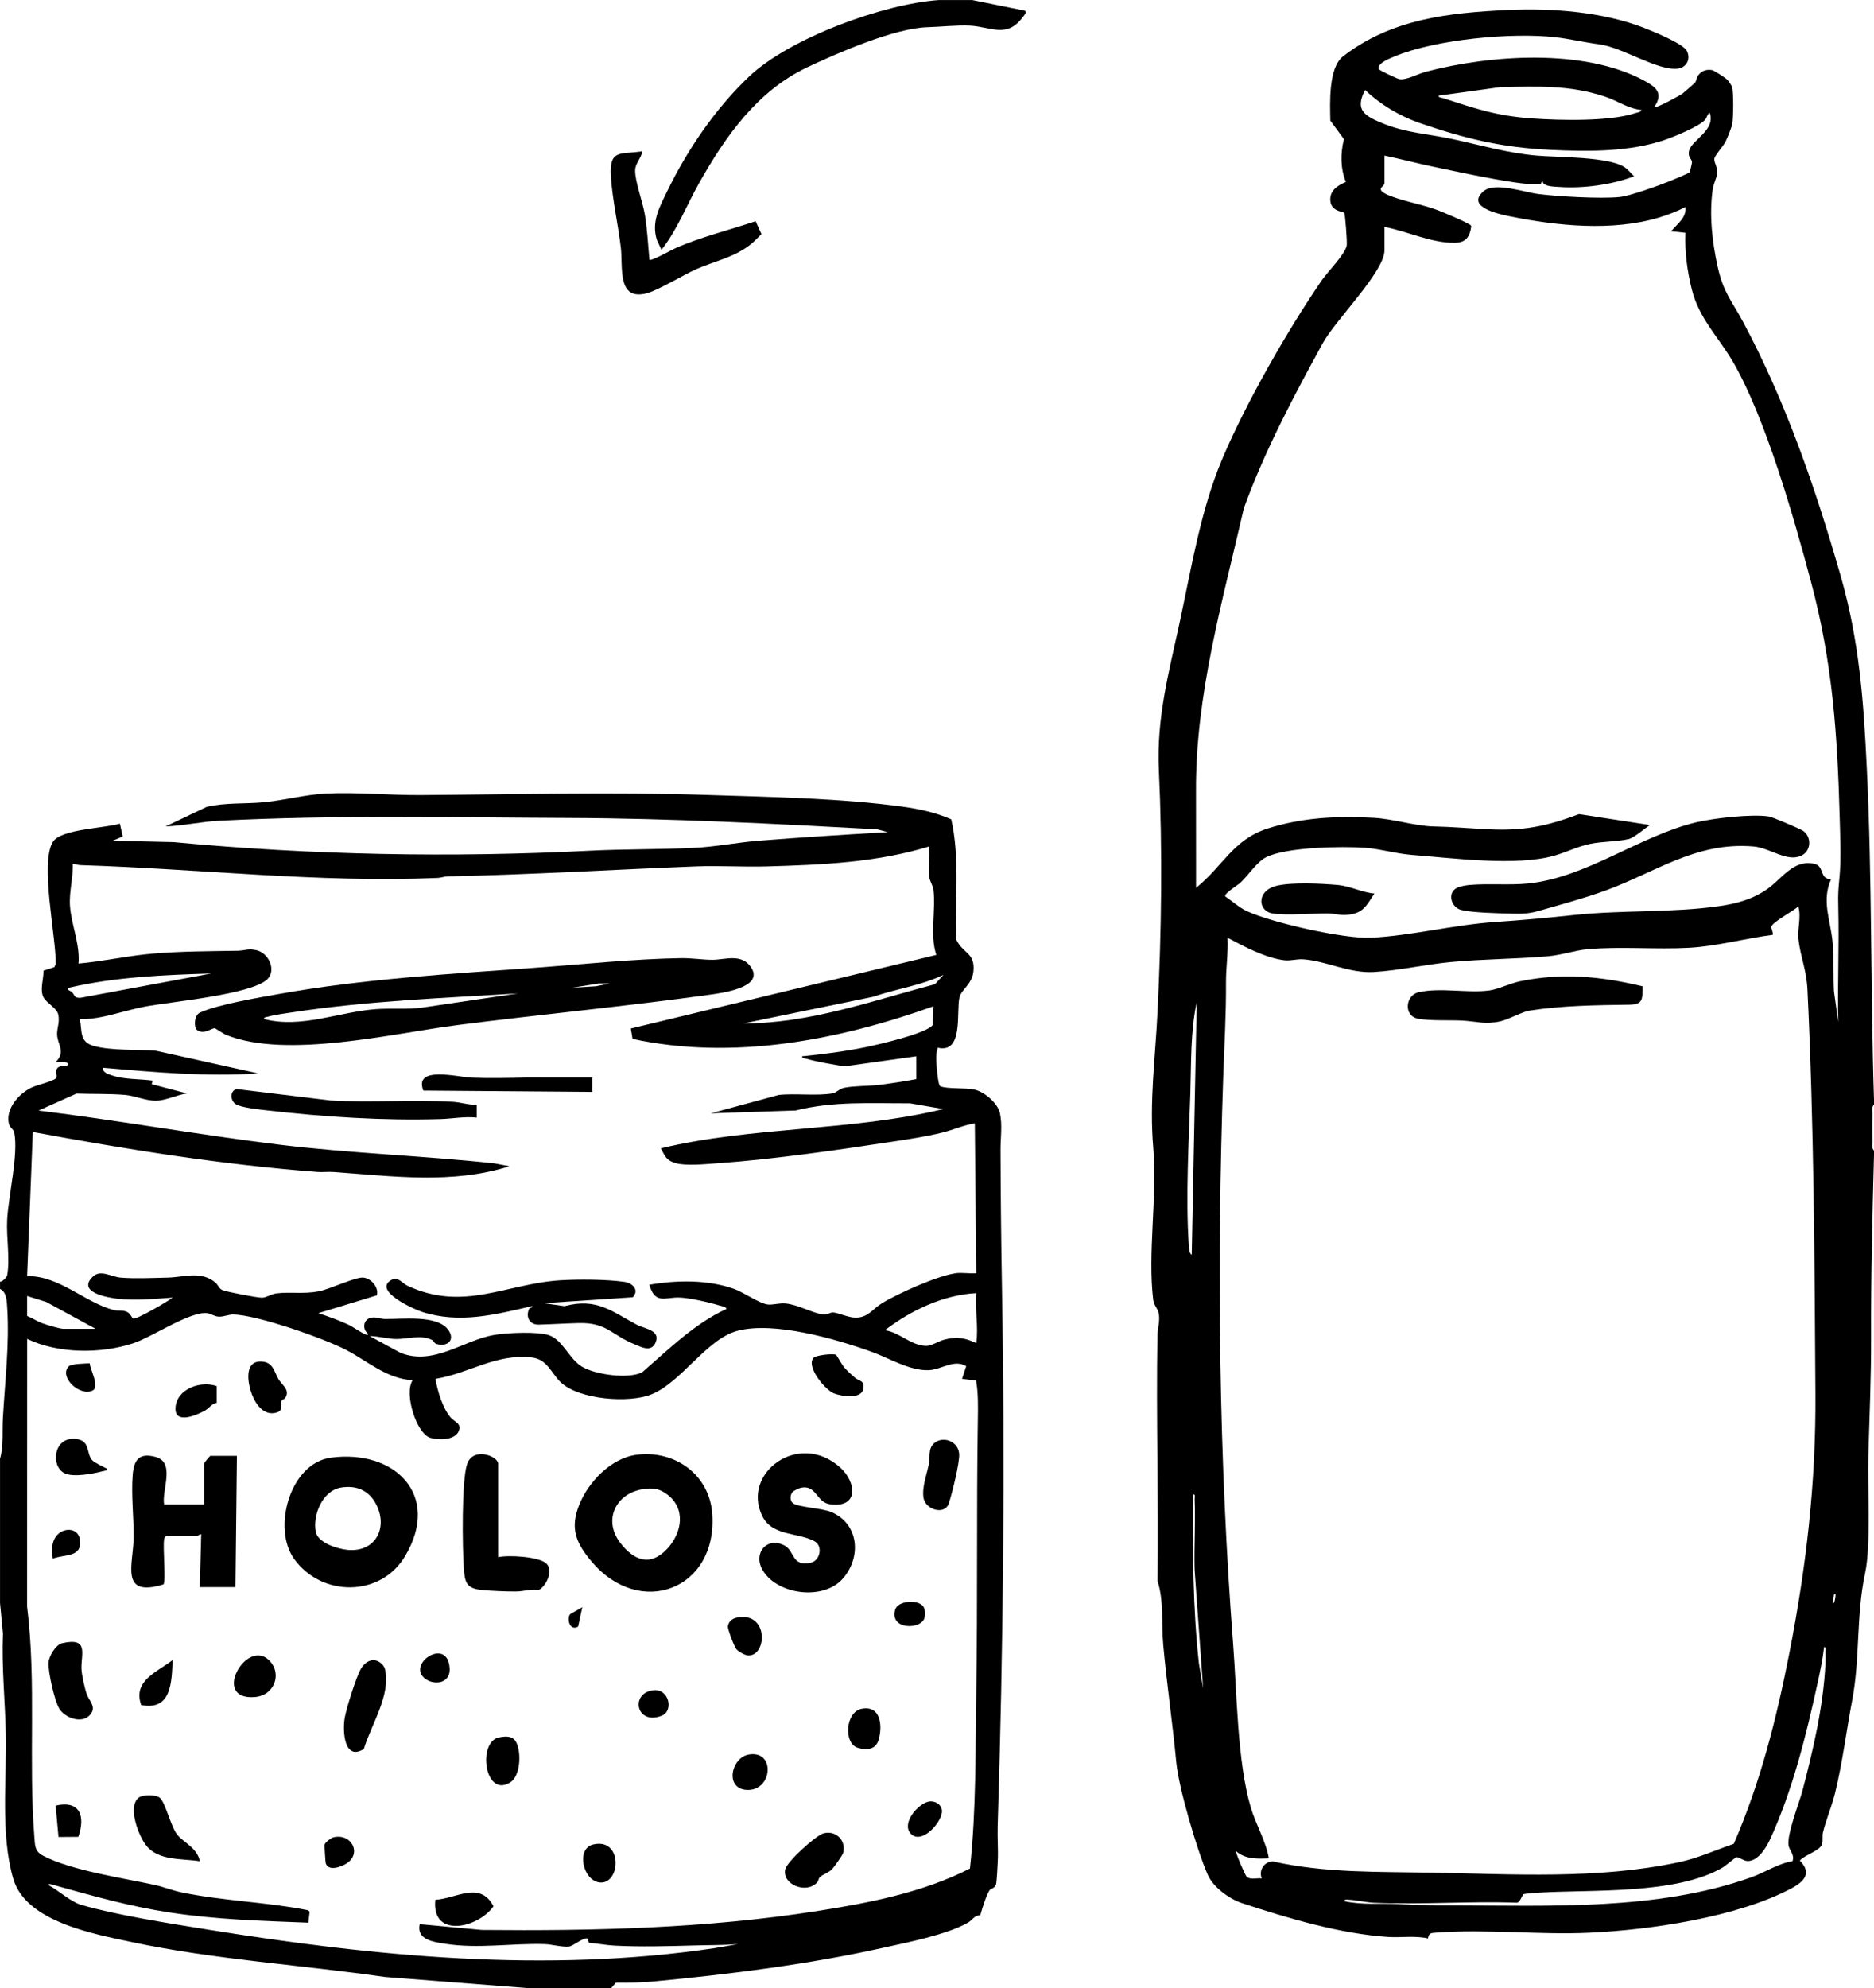 <svg viewBox="0 0 630.24 668.4" version="1.1" xmlns="http://www.w3.org/2000/svg" id="Layer_1">
  
  <path d="M630.24,388.18c-.52,20.22-1.06,40.74-.98,61.2.05,13.25-.54,26.5-.92,39.83-.31,10.77.94,30.23-1.1,39.69-3.04,14.07-1.65,28.6-4.34,42.69-1.98,10.38-3.2,20.75-5.76,31.19-1.06,4.3-3.04,9.03-4.07,13.2-.32,1.28.09,2.64-.32,4-.68,2.21-5.85,3.59-7.46,5.49,4.15,4.21,1.45,7.06-2.72,9.29-18.21,9.72-47.51,14.02-68.07,14.96-16.74.77-34.9-1.29-51.4-.04-1.79.14-2.58.05-2.87,1.96-4.4-1.01-8.96-.21-13.42-.5-16.13-1.05-33.81-6.32-49.12-11.36-4.29-1.41-9.71-5.38-11.54-9.58-3.61-8.32-9.74-29.08-10.57-37.89-1.24-13.09-3.18-26.21-4.37-39.29-.66-7.21.29-14.63-1.93-21.58.39-27.51-.5-55.06-.02-82.56.04-2.24.77-4.31.53-6.73-.22-2.24-1.69-3.03-1.96-5.23-1.89-15.55,1.39-34.91.03-50.89s.66-30,1.44-46.02c1.33-27.18,1.7-53.94.44-81.09-.82-17.65,3.34-32.83,6.99-49.68,3.99-18.48,7.04-37.81,14.41-55.17,7.91-18.64,21.84-43.01,33.33-59.77,2.05-2.98,7.8-8.7,8.44-11.72.22-1.05-.52-10.53-.81-11-.31-.49-4.46-.41-4.71-4.17-.23-3.4,2.54-5.12,5.24-6.24-1.87-4.62-1.85-9.61-.65-14.39l-4.58-6.24c-.11-5.65-.71-17.74,4.27-21.59,16.27-12.57,35.34-14.64,55.44-15.59,14.77-.7,32.06.64,45.84,6.03,3.01,1.18,13.07,5.25,14.35,7.72,1.39,2.68-.05,5.59-3.04,5.96-6.75.84-18.52-7.14-26.43-8.17-4.92-.64-9.99-1.83-14.44-2.35-14.82-1.74-40.62.68-54.42,6.43-1.63.68-5.86,2.29-5.31,4.24.1.37,6.09,3.19,6.85,3.36,2.32.51,6.29-1.74,8.91-2.43,21.66-5.71,52.95-7.94,73.24,2.81,4.06,2.15,7,4.23,3.67,9.04.64.49,8.47-3.79,9.57-4.58.44-.32,4.04-3.49,4.2-3.71.49-.67.37-1.69,1.33-2.76,1.16-1.29,2.61-1.65,4.31-1.4.69.1,4.43,2.57,5.04,3.13.46.42,1.57,2.03,1.73,2.59.54,1.84.43,10.04.1,12.14-.22,1.4-1.65,4.95-2.34,6.29-.82,1.6-3.72,4.66-3.74,5.81-.01,1.31,1.13,2.67.94,4.81-.14,1.54-1.18,3.39-1.46,5.28-1.25,8.45-.18,17.86,1.67,26.15,1.95,8.75,4.71,11.31,8.66,18.7,14.32,26.84,24.23,55.74,32.63,84.94,6.34,22.08,7.77,42.26,8.86,65.03,1.79,37.07,1.22,74.57,2.42,111.54v1.44c-.79.5-.48,1.82-.49,2.63-.04,3.36-.04,6.73,0,10.09.01.81-.31,2.13.49,2.63,0,.48.01.96,0,1.44ZM551.99,36.95c-4.48-.42-8.04-3.12-12.48-4.56-11.89-3.87-22.41-3.32-34.79-3.12l-20.88,2.88c-.11.69.83.65,1.34.81,11.11,3.56,18.13,6.03,30.11,6.86,9.4.65,26.06,1.07,34.68-1.79.59-.19,2.03-.36,2.03-1.08ZM465.6,52.3v9.36c0,1.02-2.97,1.76.35,3.49,4.14,2.15,12.53,3.55,17.53,5.5,2.56,1,8.07,3.32,10.3,4.58.39.22.9.35,1.02.87-.53,3.47-1.72,5.43-5.44,5.51-7.95.18-16.07-3.91-23.76-5.31v7.92c0,7.09-16.45,23.33-20.72,31.11-9.85,17.93-19.54,36.2-26.56,55.5-7.19,31.47-16.28,62.67-16.1,95.22l.02,32.41c8.93-7.09,12.41-16.19,24-19.91,11.7-3.76,23.51-4.3,35.78-3.62,6.54.36,13.97,2.77,20.14,2.9s11.88.63,18.24.95c11.87.61,19.72-.99,30.63-5.09l23.84,3.66c-1.68,1.13-5.31,4.26-7.06,4.69-3.86.95-8.98.77-13.2,1.68s-7.97,2.83-11.9,3.94c-12.87,3.64-33.96.81-47.76-.25-5.38-.41-10.75-2.04-15.83-2.41-7.77-.57-26.53-.26-33.33,3.18-3.13,1.59-5.98,6.1-8.68,8.6-.83.77-5.5,3.6-5.06,4.56,2.26,1.54,4.67,3.72,7.13,4.88,8.31,3.94,32.87,9.46,41.84,9.02,13.62-.66,27.82-4.35,41.74-5.29,9.59-.65,17.4-1.38,26.9-2.38,16.04-1.68,32.77-.71,48.42-2.94,5.93-.84,11.38-2.33,16.3-5.78s8.78-10.05,15.81-8.46c3.52.8,1.51,5.09,5.61,5.2-3.26,7.13-.21,13.75.48,20.86.52,5.31.23,11.4.49,16.78l1.43,10.32c-.25-12.86.34-25.78.02-38.64-.12-4.9.02-5.69.46-10.54.51-5.59.18-13.45.03-19.21-.77-28.2-2.37-52.24-9.66-79.59-5.73-21.5-15.33-55.22-26.28-74.01-4.78-8.2-11.31-14.4-13.77-24.14-1.58-6.25-2.44-12.72-2.18-19.17l-4.77-.51c1.99-2.54,5.13-4.39,4.8-8.15-2.9,1.49-5.99,2.67-9.12,3.6-15.61,4.63-34.11,2.75-49.94-.46-3.5-.71-15.01-3.1-8.88-8.43,3.73-3.24,13.72.32,18.32.91,6.7.86,20.75,1.65,27.32,1.04,3.65-.34,13.4-3.92,17.15-5.41.89-.35,6.26-2.6,6.48-2.88.16-.19.88-3.14.85-3.49-.12-1.2-1.59-1.64-.92-3.98,1.01-3.5,8.92-6.74,6.89-12.57-.84.38-.88,1.57-1.65,2.42-2,2.19-10.06,5.51-13.11,6.57-12.05,4.21-26.09,4.08-38.75,3.48-16.37-.78-28.86-3.79-44.18-9.09-6.62-2.29-13.16-6.21-18.22-11.05-3.61,6.85,0,8.73,5.67,11.11,7.86,3.3,15.36,3.62,23.46,5.34,9.7,2.07,18.38,4.69,28.47,5.6,6.88.62,24.31.31,29.68,3.92,1.22.82,2.12,2.07,3.2,3.04-7.41,2.85-17.23,4.16-25.19,3.59-1.82-.13-6.07-.09-5.53-2.39l-.74,1.47c-2.88.12-5.7-.17-8.54-.59-8.99-1.32-18.83-3.47-27.77-5.34-5.42-1.13-10.8-2.58-16.22-3.7ZM583.09,619.83c8.98-20.7,14.34-41.98,18.68-64.1,5.73-29.21,8.96-57.42,8.77-87.16-.29-45.26-.49-90.74-2.68-135.89-.32-6.64-2.33-10.93-3.01-16.77-.44-3.79,1-7.37-.06-11.22-1.44,1.45-9.01,5.43-9.08,6.92-.04.74.69,1.77.45,2.67-9.42,1.2-18.57,3.81-28.06,4.34-11,.61-23.39-.49-34.09.47-4.27.38-8.84,1.99-13.45,2.39-10.85.94-21.8.91-32.63,1.93-8.43.79-17.65,2.88-25.93,3.35s-15.79-3.66-23.57-4.25c-2.42-.19-4.22.57-6.53.3-6.17-.72-13.64-4.66-19.08-7.56.26,5.07-.54,10.07-.51,15.14.07,10.58-.57,21.03-.93,31.65-2.18,63.43-1.5,127.98,3.35,190.97,1.26,16.34,1.38,39.24,5.9,54.56,1.7,5.78,5.02,11.13,6.1,17.16-4.03.15-7.76.35-11.03-2.39-.28.35,2.93,7.73,3.41,8.35,1.13,1.45,3.55.55,5.23.77-1.09-2.62.72-5.58,3.64-5.72,17.73,3.96,35.28,3.45,53.26,3.78,27.65.51,56.1,2.32,83.35-3.49,6.61-1.41,12.2-4.03,18.52-6.2ZM400.79,421.77l1.68-84.93c-2.14,9.93-1.82,20.32-2.14,30.49-.51,16.17-1.63,35.29-.52,51.34.05.73.11,2.85.97,3.1ZM404.63,567.63l-2.89-40.04c-.2-7.83.34-15.72.02-23.54-.02-.58.36-1.78-.48-1.67-.2,19-.14,37.97,1.92,56.85l1.43,8.4ZM616.79,538.84c.21-.23.64-2.53.48-2.87h-.47c-.04.98-.5,1.89-.48,2.87.15-.02.41.07.47,0ZM602.83,625.65c.8-2.05-1-3.62-1.3-5.11-.73-3.7,3.56-14.42,4.67-18.64,3.62-13.8,7.01-28.35,7.71-42.67.06-1.26.06-2.58,0-3.84-.03-.59.37-1.78-.47-1.67-.44,4.03-1.3,8.04-2.16,12-3.81,17.51-8.47,36.32-16,52.62-1.29,2.8-4.01,7.29-7.52,7.29-1.28,0-3.04-1.43-3.77-1.29-.43.08-3.67,2.89-4.67,3.48-15.56,9.11-44.02,7.36-61.66,8.42-1.17.07-4.25.28-5.16.49-.68.15-1.17,2.97-2.49,2.89-15.87-.55-32.2.71-48.02.02-2.55-.11-5.56-.85-8.13-1-.53-.03-1.82-.31-1.69.49,5.88,1.29,11.66.67,17.54.94,6.49.31,11.72.48,18.2.48,33.27,0,69.25,1.84,100.97-9.43,4.7-1.67,9-4.62,13.97-5.47Z"></path>
  <path d="M0,430.89c.85.05,2.31-1.59,2.41-2.14,1.02-5.53-.32-12.77,0-18.72.43-8.11,3.81-21.83,2.39-29.26-.22-1.18-1.5-1.69-1.81-2.99-1.19-5.08,3.42-10.21,7.73-12.23,1.81-.85,6.9-1.97,8.04-3.02.81-.75-.59-2.38.68-3.61.99-.96,2.72.1,3.6-1.19-1.06-1.28-2.9-.56-4.31-.72,3.58-3.48.51-5.79.47-9.38-.03-2.13.96-4.11.39-6.59-.49-2.13-3.87-3.85-4.9-5.66-1.42-2.5,0-6.22-.05-9.08l3.63-1.17.46-.98c.22-8.98-5.43-34.15-.9-41.2,2.75-4.28,17.68-4.54,22.49-6.07l.96,4.31-3.35,1.44,20.42.46c46.74,4.39,93.24,5.27,140.13,2.89,11.68-.59,23.38-.38,35.04-.96,7.2-.36,14.43-1.82,21.61-2.39,14.48-1.15,28.94-2.05,43.43-2.89l-3.6-.95c-34.53-1.86-69.17-3.69-103.65-3.82-39.26-.15-78.48-1.06-117.62.94-6.01.31-11.98,1.68-18,1.91l13.82-6.57c6.41-1.52,13.01-.92,19.54-1.58,6.88-.7,13.67-2.55,20.62-2.9,10.14-.51,21.33.59,31.72.52,32.28-.21,64.28-1.09,96.48-.04,21.13.68,44.82,1.07,65.67,3.93,5.58.76,11.22,1.99,16.38,4.26,2.94,13.22,1.21,27.03,1.72,40.51,2.11,4.57,6.36,4.27,5.73,10.59-.42,4.3-4.14,6.24-4.7,8.73-1.13,5.08,1.43,18.98-7.29,16.93-.45,1.37-.55,2.66-.51,4.1.04,1.48.52,8.47,1.35,8.85,2.19,1,8.56.44,11.67,1.18,3.29.79,7.68,4.55,8.4,7.92.85,4.01.18,8.3.19,12.24.05,15.45.21,30.64.48,46.1,1.07,60.39.46,121.03-1.44,181.34-.12,3.84.21,7.72.04,11.56-.07,1.54-.33,7.11-.6,8.04-.37,1.24-1.85,1.41-2.17,1.91-1.2,1.88-2.46,6.12-3.12,8.4-1.99.04-2.71,1.65-4.05,2.43-7.12,4.13-20.56,6.72-28.87,8.57-24.66,5.47-50.99,8.8-76.17,11.18-4.46.42-8.95.56-13.44.48l-1.68,1.92h-26.88l-49.2-3.84c-28.19-4.05-57.37-5.84-85.21-11.75-12.92-2.74-35.54-6.89-39.71-21.25-4.35-15-2.17-33.01-2.51-48.83-.24-11.16-1.42-22.35-.96-33.59l-.98-10.3v-48.46c1.23-4.44.71-9.15.96-13.67.69-12.24,2.23-24.69,1.46-36.97-.14-2.24-.16-5.44-2.42-6.45v-2.4ZM321.36,428.01c2.16-.27,4.75.2,6.96,0l-.48-50.38c-3.77.6-7.26,2.2-11.03,3.13-5.28,1.3-11.24,2.22-16.64,3.03-18.61,2.82-40.31,5.98-58.96,7.27-3.85.27-10.41.94-13.89-.02-3.2-.89-3.63-2.28-5.07-5.01,31.17-7.44,63.88-5.68,95.03-13.2l-11.26-1.93c-13.08.05-25.69-.78-38.42,2.41l-28.55.96,22.85-6.18c5.34-.6,13.09.39,18.17-.55,1.24-.23,2.26-1.55,3.89-1.87,3.6-.69,8.22-.53,11.96-.99,4.09-.51,8.19-1.16,12.24-1.91v-7.68l-24.24,3.4c-4.17-.74-8.76-1.44-12.82-2.59-.49-.14-1.45-.12-1.34-.81,7.1-.7,14.22-1.62,21.21-3.03,3.88-.79,21-4.69,22.71-7.53l.24-6.23c-32.08,11.43-67.31,18.22-101.19,10.95l-.59-3.49,102.74-24.74c-2.24-6.85-.12-14.89-.95-21.84-.19-1.59-1.19-2.78-1.41-4.35-.45-3.18.24-7.01-.05-10.27-17.62,5.41-36.15,6.17-54.5,6.7-8.1.23-16.1-.31-24,0-27.88,1.09-55.63,2.79-83.52,3.36-1.14.02-2.19.5-3.32.52-40.23,1.7-79.99-3.07-120.04-4.31-.92-.03-1.72-.37-2.61-.5.16,4.71-1.26,9.44-.95,14.15.41,6.28,3.44,12.95,2.87,19.44,8.45-.75,16.74-2.66,25.21-3.36,9.41-.78,18.9-.79,28.33-.94,2.43-.04,3.49-.87,6.37-.17,4.14,1,6.69,6.78,3.57,9.77-5.42,5.19-32.9,7.56-41.51,9.24-7.15,1.4-14.2,4.25-21.5,4.18.78,4.14-.2,7.63,4.69,8.98,5.99,1.65,14.67,1.11,20.94,1.62l34.37,7.62c-17.47,1.17-34.96-.41-52.31-1.91-.04,1.6,1.77,2.1,2.98,2.53,4.22,1.48,9.4,1.18,13.82,1.79l-.34,1.2,11.85,3.11c-3.27.45-7.06,2.37-10.31,2.44-3.53.07-7.04-1.65-10.57-1.95-5.18-.44-11.03-.25-16.27-.44l-12.76,5.71c27.03,3.31,53.91,8.16,80.94,11.46,24.08,2.94,48.3,3.69,72.41,6.3l5.04.95c-19.26,6.14-39.51,3.32-59.28,1.93-1.75-.12-3.52.12-5.27-.01-32.17-2.44-64.11-7.56-95.76-13.43l-1.92,48.47c10.7-.25,19.39,8.84,29.16,11.4,1.44.38,3.02-.13,4.59.69,1.06.56,1.53,2.11,2,2.19,1.27.2,11.55-5.75,13.22-7.08-5.94.41-12.51,1.1-18.42.41-3.41-.39-13.85-2.14-8.49-7.41,2.61-2.56,6.18.02,9.37.29,4.72.4,11.02.11,15.88,0,5.37-.12,11.25-2.39,16.03,1.69.95.81,1.16,1.97,2.3,2.49,1.34.61,11.79,2.59,13.34,2.57s3.02-1.21,4.84-1.44c4.71-.59,9.17.28,14.2-.68,3.78-.72,12.27-4.82,14.96-4.64s5.39,3.31,4.64,5.97l-19.7,6c3.35,1.09,6.72,2.3,9.92,3.76,1.84.84,4.7,2.99,6.16,3.44.25.08.78.13.71-.23-2.19-1.71-1.64-5.1,1.25-5.5,1.59-.22,2.8.45,4.26.48,5.73.11,17.23-1.42,21.15,3.33,2.79,3.38.36,6.18-3.67,5.08-.9-.25-.82-1.02-1.51-1.36-3.72-1.86-8.25-.28-12.13-.32-2.7-.03-6.07-1-8.86-.98l10.42,5.65c11.11,4.34,20.87-4.11,31.22-6,4.21-.77,15.03-1.3,18.83.11,4.55,1.68,6.67,8.02,11.02,10.57,4.49,2.64,15.39,4.17,20.13,1.86,8.91-7.7,17.52-16.33,28.36-21.31-.1-.77-1.74-.99-2.4-1.19-3.43-1.05-10.25-2.62-13.7-2.66-4.62-.05-7.93,2.31-9.82-4.29,9.13-1.58,19.73-1.76,28.57,1.43,3.21,1.16,8.38,4.82,11.16,5.19,1.75.24,3.81-.52,6.05-.33,4.24.37,9.14,3.3,12.66,3.69,1.51.17,2.23-.65,3.23-.67,1.58-.02,5.21,1.75,7.68,1.75,4.21,0,5.66-2.84,8.73-4.75,5.22-3.25,19-9.42,24.88-10.16ZM71.04,327.25c-15.95.5-32.17,1.15-47.72,4.77-1.22.78.51,1.09.88,1.49,1.09,1.17.63,1.99,2.89,1.92l43.95-8.17ZM317.28,327.73c-7.49,3.59-15.79,4.65-23.6,7.35l-43.59,8.96c22.03.06,43.3-7.63,64.34-13.17l2.85-3.13ZM328.32,434.72c-11.16.59-21.97,5.79-30.72,12.47,5.02.7,8.48,5.03,13.76,5.25,1.89.08,4.29-1.63,6.39-2.14,4.13-1.01,6.76-.57,10.57,1.21.8-5.39-.48-11.21,0-16.8ZM9.12,435.68v6.72c1.76.67,3.25,1.75,5.03,2.41,1.46.54,5.91,1.91,7.21,1.91h10.8l-16.63-9.05-6.41-1.99ZM138.72,464c-8.78-.56-14.94-6.34-22.24-10.16-7.43-3.89-30.07-11.84-38.03-11.93-1.54-.02-3.23.77-4.78.72s-2.61-.97-3.86-1.16c-5.72-.83-18.59,7.98-24.91,10.07-10.97,3.63-25.32,3.58-35.77-1.45l-.02,89.99c3.18,25.43.44,51.71,2.43,77.23.25,3.22.1,5.04,3.03,6.57,9.46,4.92,26.53,7.42,37.29,9.74,3.04.65,6.11,1.89,9.02,2.5,13.66,2.88,28.47,3.26,42.08,5.92.54.1.96.15,1.16.74l-.42,3.56c-15.72-.6-31.17-1.05-46.72-3.44-13.81-2.12-25.86-5.58-39.18-9.29-.35-.1-1.89-.66-1.22.26,3.33,1.81,7.22,5.46,10.78,6.5,12.08,3.49,29.88,6.25,42.58,8.3,56.22,9.05,113.58,14.65,170.25,6.25l7.99-1.37c-5.04.38-10.08.31-15.14.46-8.72.24-17.61.49-26.4.04-2.71-.14-5.81-.73-8.55-.96l-.55-1.46c-1.57-.27-4.74,2.59-6.29,2.75-2.07.21-5.86-.77-8.08-.84-10.97-.34-22.44,1.65-33.49-.11-3.91-.62-9.69-1.35-8.53-6.59l20.86,1.94c37.72.37,75.45-.52,112.74-6.34,17.45-2.72,35.68-6.24,51.45-14.31,2.15-19.84,1.81-39.82,2.13-59.77.48-30.17.04-60.49.52-90.65.07-4.54.19-9.15-.58-13.61l-4.72-.57,1.4-4.27c-4.18-2.49-8.35,1.25-12.76,1.36-6.42.16-13.17-4.08-19.12-6.21-12-4.3-32.66-10.26-44.99-7.05-10.42,2.72-18.88,17.3-29,21.39-7.56,3.06-24.29,1.77-30.43-4-3.31-3.1-4.53-7.82-9.82-8.41-12.12-1.36-21.01,5.36-32.4,7.2.76,4.13,2.35,9.64,5.07,12.93,1.26,1.52,3.88,1.96,2.74,4.69-1.27,3.04-6.91,3.04-9.59,2.17-4.65-1.51-8.82-14.91-5.89-19.3Z"></path>
  <path d="M326.88,0l17.77,3.59c.84.46-.2,1.52-.5,1.93-5.47,7.59-10.76,3.47-17.98,3.1-4.23-.21-9.89.4-14.35.53-11.01.34-30.13,8.64-40.33,13.47-16.84,7.98-27.47,23.14-36.39,38.96-4.24,7.52-7.27,15.59-12.64,22.4l-1.53-3.26c-1.97-6.09.9-11.17,3.45-16.42,6.82-14.02,16.24-27.86,27.6-38.62,13.64-12.91,45.32-24.44,63.85-25.67h11.04Z"></path>
  <path d="M216,50.86c-.26,2.31-2.38,3.97-2.4,6.47-.03,3.76,2.6,10.64,3.29,14.95.8,4.95,1.05,10.06,1.51,15.05.54.58,7.55-3.38,8.79-3.92,8.68-3.81,17.96-6.02,26.93-9.05l1.97,4.34c-1.07,1.01-2.05,2.12-3.18,3.07-5.57,4.69-12.2,5.85-18.67,8.68-4.41,1.93-12.9,7.16-16.79,8.16-10.02,2.58-7.9-8.89-8.66-15.36-.9-7.67-2.9-16.56-3.35-24-.55-9.21,3.17-7.23,10.55-8.39Z"></path>
  <path d="M552.46,331.58c-.16,4.28.26,6.1-4.59,6.17-10.99.16-22.57.27-33.52,2-2.48.39-6.86,2.94-9.84,3.6-5.09,1.13-7.94-.01-12.75-.26-4.3-.22-10.76.12-14.76-.6-5.14-.93-4.32-7.89-.01-8.9,7.3-1.72,16.52.35,23.86-.62,2.94-.39,7.01-2.4,10.34-3.09,14.2-2.95,27.34-1.65,41.28,1.71Z"></path>
  <path d="M517.12,306.31c-3.29.95-5.79.9-9.54.8-4.2-.11-12.26-.29-16.09-1.19-3.45-.8-4.86-5.69-1.58-7.41,1.02-.54,3.08-.91,4.27-1.01,6.2-.56,13.34.13,19.67-.49,19.7-1.95,37.59-16.08,56.68-20.59,5.84-1.38,18.66-2.84,24.42-1.93,1.08.17,10.52,4.16,11.48,4.84,2.9,2.05,2.69,6.78-.65,8.33-4.87,2.27-10.5-2.65-16.09-3.11-19.35-1.62-32.98,8.75-49.9,14.88-7.3,2.64-15.17,4.74-22.65,6.89Z"></path>
  <path d="M462.24,300.38c-2.8,4.23-3.85,6.76-9.37,7.18-2.39.18-4.18-.47-6.21-.49-5.4-.05-13.78.77-18.71,0s-5.47-7.56,1.24-9.26c5.15-1.31,15.3-.8,20.8-.3,4.08.37,8.12,2.53,12.25,2.88Z"></path>
  <path d="M213.96,489.07c12.9-1.74,24.61,6.59,25.57,19.77,1.87,25.46-24.27,35.47-40.58,16.1-5.28-6.27-7.31-11.15-4.16-19.05,3.05-7.66,10.66-15.67,19.17-16.82ZM216.36,500.59c-9.14,1.33-13.72,10.32-7.76,18.07,4.54,5.91,10.07,8.15,15.81,1.97,5.05-5.44,6.37-13.69-.29-18.44-2.6-1.85-4.59-2.05-7.75-1.59Z"></path>
  <path d="M111.24,490.03c21.49-2.91,37.27,12.55,24.98,33.13-8.3,13.9-28.06,13.67-37.26.97-7.5-10.35-1.46-32.24,12.28-34.1ZM114.59,500.09c-6.13,1.04-9.53,9.34-8.4,14.89.75,3.71,7.42,5.75,10.75,6.05,9.53.86,13.73-7.7,9.4-15.63-2.49-4.55-6.69-6.16-11.74-5.31Z"></path>
  <path d="M55.92,516.29c-.48.3-.62.66-.72,1.2-.49,2.69.66,13.9-.21,15.14-14.92,4.57-10.14-6.84-10.05-15.7.07-6.92-.85-14.12-.32-21.05.39-5.02,2.1-7.6,7.61-6.13,6.9,1.83,2.1,11.13,2.96,15.99h13.44v-13.68c0-.33,1.94-2.64,2.16-2.64h8.88l-.48,44.14h-12l.48-17.75c-.52-.18-1.05.48-1.2.48h-10.56Z"></path>
  <path d="M266.54,501.56c-.83,1-.97,2.81.07,3.73,1.51,1.34,9.87,1.74,12.86,2.98,9.47,3.92,10.3,15.22,3.97,22.43-6.47,7.36-21.64,5.5-26.76-2.53-3.7-5.79,1.12-11.81,7.17-8.61,3.5,1.85,2.31,7.25,8.92,5.75,3.04-.69,4.05-5.63,1.16-7.19-5.58-3.01-14.19-1.68-17.53-8.39-7.19-14.46,12.15-28.88,26.08-16.48,5.65,5.03,6.41,13.81-3.33,12.44-4.75-.67-4.49-6.73-9.91-5.52-.55.12-2.4,1-2.71,1.38Z"></path>
  <path d="M167.52,523.49c3.44-.81,13.65-.2,16.17,2.07,2.56,2.31.05,7.68-2.5,8.95-2.58-.4-5.22.5-7.65.51-3.22.02-8.37-.19-11.54-.51-5.22-.52-5.68-2.6-6.02-7.41-.48-6.64-.77-29.45,1.11-34.92,2.04-5.94,10.43-2.65,10.43-.13v31.43Z"></path>
  <path d="M125.17,558.12c1.83-.24,3.92,1.3,4.33,3.13,1.96,8.75-4.74,18.63-7.14,26.73-6.58,4.07-7.16-5.85-6.46-10.3.51-3.23,3.88-13.87,5.45-16.62.79-1.38,2.19-2.73,3.82-2.94Z"></path>
  <path d="M20.98,552.38c9.02-2.03,6.24,3.63,6.42,8.7.07,1.86,1.1,6.55,1.75,8.37.88,2.49,3.46,4.4,1.11,7.07-2.7,3.07-8.41,1.05-10.35-2.16-1.59-2.62-3.83-12.58-3.57-15.55.19-2.13,2.39-5.93,4.64-6.44Z"></path>
  <path d="M67.2,625.69c-5.99-.97-13.88-.06-18.01-5.26-2.56-3.23-6.35-12.94-2.61-16.07,1.36-1.14,5.87-1.1,7.17,0,1.9,1.61,3.66,9.65,5.85,12.39s6.69,4.36,7.61,8.95Z"></path>
  <path d="M275.66,631.11c-.4.43-.43,1.25-.89,1.74-3.6,3.92-11.76.7-10.7-4.41.54-2.6,10.32-11.42,12.86-12.12,4.19-1.15,7.75,2.43,6.62,6.62-.18.68-3.06,4.77-3.7,5.41-1.28,1.28-3.34,1.84-4.2,2.76Z"></path>
  <path d="M314.07,485.25c2.82-2.61,8.13-.94,8.5,3.46.24,2.9-2.44,13.53-3.48,16.68-1.35,4.09-7.85,2.15-8.5-1.83-.59-3.61,1.12-7.96,1.83-11.55.43-2.16-.34-4.92,1.64-6.75Z"></path>
  <path d="M146.4,638.66c6.98-.4,15.05-6.46,19.56,2.16-5.05,7.32-20.9,11.01-19.56-2.16Z"></path>
  <path d="M95.84,470.09c-.18.26-1.01.3-1.2.92-.47,1.5.74,3.06-1.49,3.8-4.22,1.4-7.1-2.59-8.42-6.03-1.45-3.77-2.77-11.5,3.35-11.06,3.84.28,4.05,3.33,5.6,5.95,1.16,1.96,4.11,3.64,2.16,6.41Z"></path>
  <path d="M90.56,558.2c4.41,4.45,1.76,11.79-4.88,12.31-14.79,1.16-2.77-20.02,4.88-12.31Z"></path>
  <path d="M281.18,455.46c.22.13,2.04,3.42,2.73,4.22.9,1.05,2.58,2.6,3.66,3.52,1.34,1.15,3.37.79,2.74,3.8-.73,3.46-7.38,2.39-9.86,1.42-2.94-1.16-9.37-8.9-6.9-11.91.77-.95,6.72-1.58,7.63-1.05Z"></path>
  <path d="M167.87,584.06c2.56-.47,4.78-.57,5.92,2.02,1.52,3.46,1.23,11.01-2.26,13.15-8.61,5.27-11.01-13.81-3.66-15.17Z"></path>
  <path d="M36,493.75c.12.69-.85.67-1.34.8-3.19.87-10.01,2.15-12.92.73-4.76-2.33-3.8-12.06,3.39-11.58,5.41.36,3.73,4.72,5.85,7.15.76.87,3.84,2.26,5.02,2.9Z"></path>
  <path d="M289.8,574.45c6.51-1.25,7.03,5.91,5.67,10.48-.97,3.26-3.98,3.56-7.01,2.64-4.79-1.46-4.2-12.06,1.34-13.12Z"></path>
  <path d="M72.89,465.98v5.62c-1.75.29-2.53,1.79-3.92,2.57-2.79,1.56-10.15,4.76-9.95-.79.23-6.44,8.51-9.38,13.87-7.39Z"></path>
  <path d="M199.54,620.04c10.12-2.32,9.21,13.82,1.95,12.76-5.56-.82-7.79-11.42-1.95-12.76Z"></path>
  <path d="M248.03,543.76c10.69-1.94,9.91,13.42,3.36,12.74-.98-.1-3.04-1.31-3.72-2.06s-2.97-6.71-2.87-7.64c.18-1.79,1.59-2.75,3.23-3.05Z"></path>
  <path d="M251.88,589.81c8.94-1.48,8,12.18-.58,11.92-7.66-.24-5.49-10.91.58-11.92Z"></path>
  <path d="M58.07,558.04c-.37,7.34-.29,17.15-10.59,15.15-2.88-8.25,5.38-11.06,10.59-15.15Z"></path>
  <path d="M312.36,605.63c2.02-.39,4.29.95,4.43,3.06.24,3.71-6.89,11.75-10.56,7.66-3.1-3.46,2.49-10.01,6.13-10.72Z"></path>
  <path d="M112.18,617.64c6.03-1.4,9.55,5.4,4.44,8.75-1.77,1.16-6.22,2.88-7.08-.08-.11-.38-.44-5.79-.38-6.16.11-.75,2.21-2.33,3.02-2.51Z"></path>
  <path d="M26.35,617.49l-6.68.05-.96-10.56c8.2-1.89,10.07,3.58,7.63,10.51Z"></path>
  <path d="M142.23,563.65c-4.46-4.97,8.23-13.08,8.98-2.96.43,5.81-6.2,6.06-8.98,2.96Z"></path>
  <path d="M219.73,568.21c5.29-.61,6.93,6.98,2.79,8.58-8.64,3.34-10.68-7.68-2.79-8.58Z"></path>
  <path d="M30.18,458.3c.17,2.24,3.47,7.97.91,9.18-4.27,2.02-11.26-4.5-8.07-8.07.89-1,5.53-1.01,7.17-1.11Z"></path>
  <path d="M17.76,523.97c-.4-2.64-.54-5.4,1.22-7.66,2.24-2.88,7.3-2.87,7.88,1.22.88,6.15-5.03,4.88-9.1,6.44Z"></path>
  <path d="M310.42,539.94c.75.91.77,2.71.52,3.84-.93,4.15-11.94,4.24-9.88-2.68.87-2.93,7.4-3.53,9.36-1.16Z"></path>
  <path d="M191.62,542.78c.17-.29,3.58-2.03,4.21-2.49l-1.4,6.51c-2.77,1.61-3.79-2.34-2.81-4.01Z"></path>
  <path d="M228.86,322.11c3.9-.07,7.46.58,10.9.55,4.24-.05,9.81-2.25,12.93,2.69,4.21,6.67-10.05,8.49-13.96,9.03-28.19,3.93-56.6,6.6-84.83,10.21-21.7,2.77-57.51,11.5-77.84,3.31-1-.4-3.61-2.23-3.83-2.24-1.09-.07-3.64,2.32-6.01.56-1-.75-1.03-4.84.97-5.77,5.96-2.78,19.9-5.09,26.79-6.33,28.22-5.04,57.33-6.72,85.74-8.77,16.19-1.17,32.92-2.96,49.12-3.24ZM204.96,330.61h-3.59s-8.88,1.43-8.88,1.43l7.92-.48,4.56-.95ZM174.24,333.96c-25.17,1.55-50.58,2.51-75.53,6.3-2.65.4-6.05.82-8.56,1.52-.5.14-1.45.11-1.34.81,12.72,3.22,25.32-2.47,37.68-3.35,5.07-.36,10.27.17,15.35-.49l32.4-4.79Z"></path>
  <path d="M182.88,438.09l6.96,1c10.86-2.89,15.87,1.76,24.39,6.28,2.59,1.37,8.08,1.76,6.2,6.03-1.43,3.25-4.63,1.49-7.01.53-7.71-3.12-9.38-7.41-18.81-7.15-4.47.12-9,.4-13.44.52-3.04.08-4.45-2.52-3.26-5.2.33-.75,1.24-.28,1.12-1.05-12.51,2.9-24.51,6.06-37.21,1.93-2.61-.85-16.08-6.86-10.49-10.52,2.48-1.62,3.79.89,5.77,1.81,18.84,8.76,33.05-.71,51.31-1.86,6.14-.39,15.5-.32,21.55.52,2.78.39,5.11,2.71,2.86,5.17l-29.93,1.99Z"></path>
  <path d="M160.32,371.38v4.32c-4.08-.44-8.27.39-12.22.5-19.4.56-38.92-.71-58.1-2.9-2.38-.27-9.13-.96-10.79-2.16-1.84-1.33-1.86-4.25.23-5.05l31.69,3.85c13.5.79,27.91-.36,41.29.46,2.58.16,5.27,1.1,7.9.98Z"></path>
  <path d="M199.2,362.27v4.8l-56.83-.45c-3.34-8.49,11.78-4.5,16.24-4.33,6.2.23,12.65.08,18.72-.04l21.86.02Z"></path>
</svg>